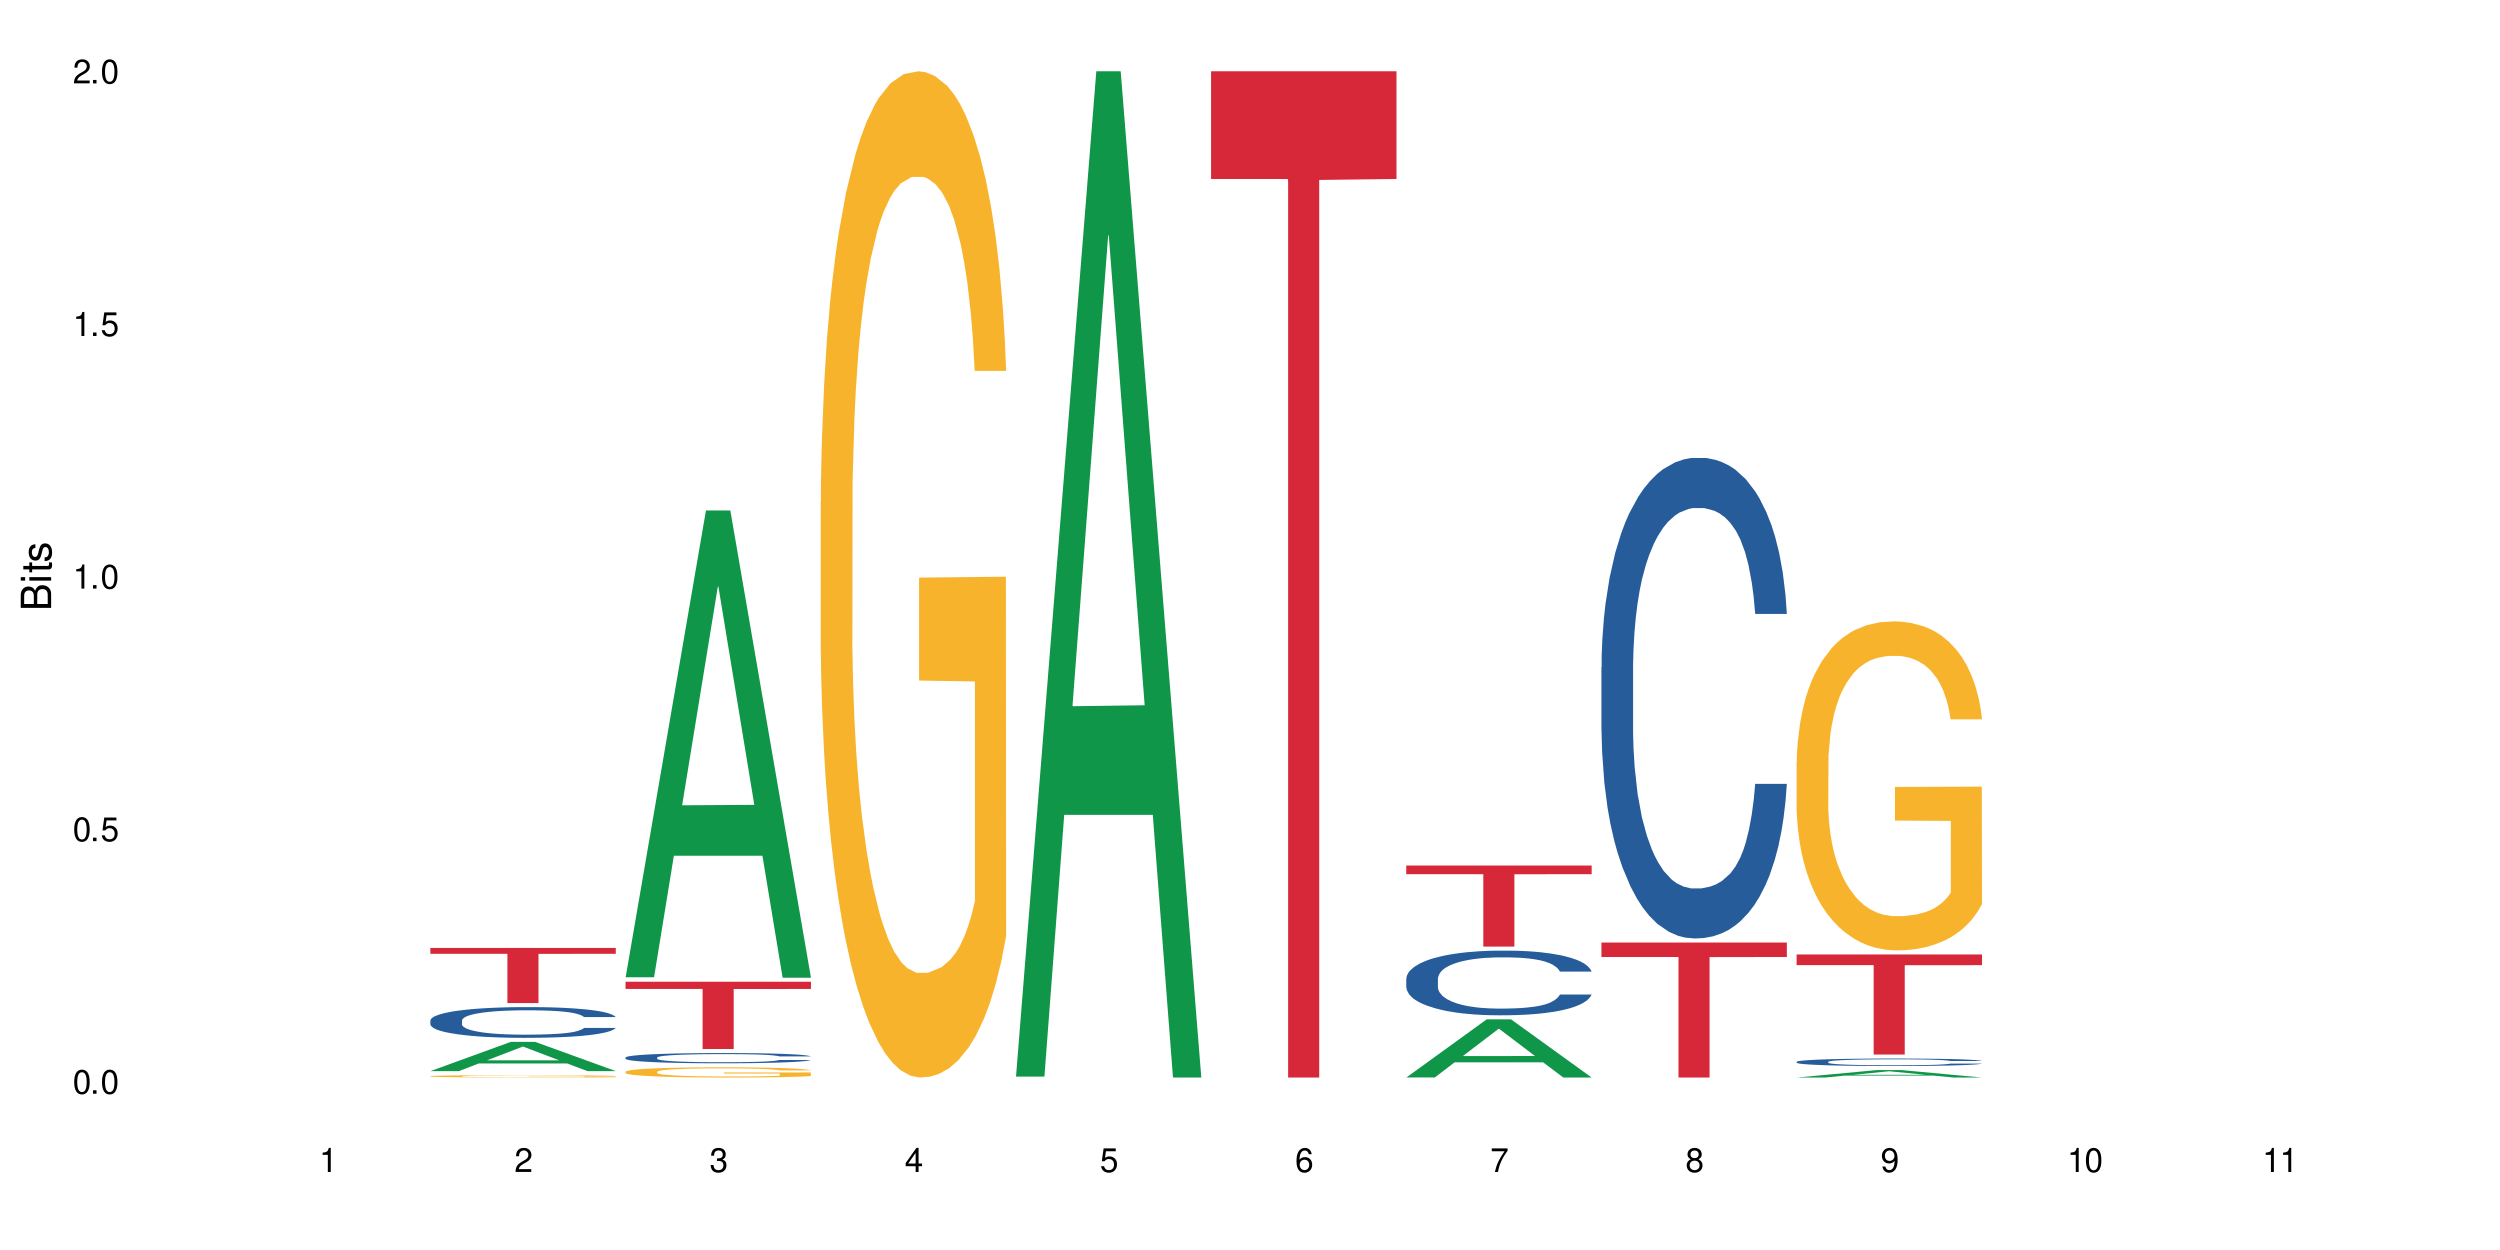 <?xml version="1.0" encoding="UTF-8"?>
<svg xmlns="http://www.w3.org/2000/svg" xmlns:xlink="http://www.w3.org/1999/xlink" width="720" height="360" viewBox="0 0 720 360">
<defs>
<g>
<g id="glyph-0-0">
</g>
<g id="glyph-0-1">
<path d="M 2.641 -6.938 C 2 -6.938 1.422 -6.656 1.078 -6.172 C 0.641 -5.562 0.406 -4.641 0.406 -3.359 C 0.406 -1.016 1.188 0.219 2.641 0.219 C 4.078 0.219 4.859 -1.016 4.859 -3.297 C 4.859 -4.641 4.656 -5.547 4.203 -6.172 C 3.844 -6.656 3.281 -6.938 2.641 -6.938 Z M 2.641 -6.188 C 3.547 -6.188 4 -5.25 4 -3.375 C 4 -1.406 3.562 -0.484 2.625 -0.484 C 1.734 -0.484 1.281 -1.438 1.281 -3.344 C 1.281 -5.25 1.734 -6.188 2.641 -6.188 Z M 2.641 -6.188 "/>
</g>
<g id="glyph-0-2">
<path d="M 1.828 -1 L 0.828 -1 L 0.828 0 L 1.828 0 Z M 1.828 -1 "/>
</g>
<g id="glyph-0-3">
<path d="M 4.562 -6.797 L 1.062 -6.797 L 0.547 -3.094 L 1.328 -3.094 C 1.719 -3.562 2.047 -3.734 2.578 -3.734 C 3.484 -3.734 4.062 -3.109 4.062 -2.094 C 4.062 -1.125 3.484 -0.531 2.578 -0.531 C 1.828 -0.531 1.375 -0.906 1.188 -1.672 L 0.328 -1.672 C 0.453 -1.109 0.547 -0.844 0.75 -0.594 C 1.125 -0.078 1.828 0.219 2.594 0.219 C 3.969 0.219 4.922 -0.781 4.922 -2.219 C 4.922 -3.562 4.031 -4.484 2.719 -4.484 C 2.25 -4.484 1.859 -4.359 1.469 -4.062 L 1.734 -5.969 L 4.562 -5.969 Z M 4.562 -6.797 "/>
</g>
<g id="glyph-0-4">
<path d="M 2.484 -4.938 L 2.484 0 L 3.328 0 L 3.328 -6.938 L 2.766 -6.938 C 2.469 -5.875 2.281 -5.734 0.984 -5.562 L 0.984 -4.938 Z M 2.484 -4.938 "/>
</g>
<g id="glyph-0-5">
<path d="M 4.859 -0.828 L 1.281 -0.828 C 1.359 -1.406 1.672 -1.781 2.5 -2.281 L 3.469 -2.828 C 4.406 -3.344 4.906 -4.062 4.906 -4.906 C 4.906 -5.484 4.672 -6.031 4.266 -6.406 C 3.859 -6.766 3.375 -6.938 2.719 -6.938 C 1.859 -6.938 1.219 -6.625 0.844 -6.031 C 0.609 -5.672 0.5 -5.234 0.484 -4.531 L 1.328 -4.531 C 1.359 -5.016 1.406 -5.281 1.531 -5.516 C 1.75 -5.938 2.188 -6.203 2.703 -6.203 C 3.469 -6.203 4.031 -5.641 4.031 -4.891 C 4.031 -4.344 3.719 -3.859 3.125 -3.516 L 2.234 -3 C 0.812 -2.172 0.406 -1.531 0.328 -0.016 L 4.859 -0.016 Z M 4.859 -0.828 "/>
</g>
<g id="glyph-0-6">
<path d="M 2.125 -3.188 L 2.578 -3.188 C 3.5 -3.188 3.984 -2.766 3.984 -1.922 C 3.984 -1.062 3.469 -0.531 2.594 -0.531 C 1.656 -0.531 1.203 -1 1.156 -2.016 L 0.312 -2.016 C 0.344 -1.453 0.438 -1.094 0.609 -0.781 C 0.953 -0.109 1.625 0.219 2.547 0.219 C 3.953 0.219 4.859 -0.625 4.859 -1.938 C 4.859 -2.828 4.516 -3.297 3.703 -3.594 C 4.344 -3.844 4.656 -4.328 4.656 -5.031 C 4.656 -6.219 3.875 -6.938 2.578 -6.938 C 1.203 -6.938 0.484 -6.172 0.453 -4.703 L 1.297 -4.703 C 1.312 -5.125 1.344 -5.359 1.453 -5.578 C 1.641 -5.969 2.062 -6.203 2.594 -6.203 C 3.344 -6.203 3.797 -5.75 3.797 -5 C 3.797 -4.516 3.609 -4.219 3.25 -4.047 C 3.016 -3.953 2.703 -3.922 2.125 -3.906 Z M 2.125 -3.188 "/>
</g>
<g id="glyph-0-7">
<path d="M 3.141 -1.672 L 3.141 0 L 3.984 0 L 3.984 -1.672 L 4.984 -1.672 L 4.984 -2.438 L 3.984 -2.438 L 3.984 -6.938 L 3.359 -6.938 L 0.266 -2.578 L 0.266 -1.672 Z M 3.141 -2.438 L 1 -2.438 L 3.141 -5.5 Z M 3.141 -2.438 "/>
</g>
<g id="glyph-0-8">
<path d="M 4.781 -5.125 C 4.609 -6.266 3.891 -6.938 2.844 -6.938 C 2.094 -6.938 1.422 -6.578 1.031 -5.953 C 0.594 -5.266 0.406 -4.422 0.406 -3.172 C 0.406 -2 0.578 -1.25 0.984 -0.641 C 1.359 -0.078 1.953 0.219 2.703 0.219 C 3.984 0.219 4.922 -0.75 4.922 -2.094 C 4.922 -3.375 4.062 -4.281 2.844 -4.281 C 2.172 -4.281 1.641 -4.031 1.281 -3.516 C 1.281 -5.234 1.828 -6.188 2.797 -6.188 C 3.391 -6.188 3.797 -5.797 3.938 -5.125 Z M 2.734 -3.531 C 3.547 -3.531 4.062 -2.953 4.062 -2.031 C 4.062 -1.156 3.484 -0.531 2.703 -0.531 C 1.922 -0.531 1.328 -1.188 1.328 -2.078 C 1.328 -2.938 1.906 -3.531 2.734 -3.531 Z M 2.734 -3.531 "/>
</g>
<g id="glyph-0-9">
<path d="M 4.984 -6.797 L 0.438 -6.797 L 0.438 -5.969 L 4.109 -5.969 C 2.5 -3.656 1.828 -2.234 1.328 0 L 2.219 0 C 2.594 -2.172 3.453 -4.047 4.984 -6.094 Z M 4.984 -6.797 "/>
</g>
<g id="glyph-0-10">
<path d="M 3.75 -3.656 C 4.469 -4.094 4.688 -4.438 4.688 -5.078 C 4.688 -6.172 3.844 -6.938 2.641 -6.938 C 1.438 -6.938 0.594 -6.172 0.594 -5.094 C 0.594 -4.438 0.812 -4.094 1.516 -3.656 C 0.734 -3.266 0.359 -2.703 0.359 -1.922 C 0.359 -0.656 1.281 0.219 2.641 0.219 C 3.984 0.219 4.922 -0.656 4.922 -1.922 C 4.922 -2.703 4.531 -3.266 3.75 -3.656 Z M 2.641 -6.188 C 3.359 -6.188 3.812 -5.75 3.812 -5.062 C 3.812 -4.406 3.344 -3.984 2.641 -3.984 C 1.922 -3.984 1.453 -4.406 1.453 -5.078 C 1.453 -5.75 1.922 -6.188 2.641 -6.188 Z M 2.641 -3.266 C 3.484 -3.266 4.062 -2.719 4.062 -1.906 C 4.062 -1.078 3.484 -0.531 2.625 -0.531 C 1.797 -0.531 1.219 -1.094 1.219 -1.906 C 1.219 -2.719 1.781 -3.266 2.641 -3.266 Z M 2.641 -3.266 "/>
</g>
<g id="glyph-0-11">
<path d="M 0.516 -1.578 C 0.672 -0.453 1.406 0.219 2.438 0.219 C 3.188 0.219 3.859 -0.141 4.266 -0.766 C 4.688 -1.453 4.891 -2.297 4.891 -3.547 C 4.891 -4.719 4.703 -5.453 4.312 -6.078 C 3.938 -6.641 3.344 -6.938 2.594 -6.938 C 1.297 -6.938 0.359 -5.969 0.359 -4.625 C 0.359 -3.344 1.234 -2.453 2.453 -2.453 C 3.094 -2.453 3.578 -2.672 4.016 -3.203 C 4 -1.484 3.469 -0.531 2.5 -0.531 C 1.906 -0.531 1.484 -0.906 1.359 -1.578 Z M 2.578 -6.203 C 3.375 -6.203 3.969 -5.531 3.969 -4.641 C 3.969 -3.797 3.391 -3.188 2.547 -3.188 C 1.734 -3.188 1.234 -3.766 1.234 -4.688 C 1.234 -5.562 1.797 -6.203 2.578 -6.203 Z M 2.578 -6.203 "/>
</g>
<g id="glyph-1-0">
</g>
<g id="glyph-1-1">
<path d="M 0 -0.953 L 0 -4.891 C 0 -5.719 -0.234 -6.344 -0.734 -6.797 C -1.188 -7.234 -1.812 -7.469 -2.5 -7.469 C -3.547 -7.469 -4.188 -7 -4.625 -5.875 C -4.984 -6.688 -5.625 -7.094 -6.531 -7.094 C -7.172 -7.094 -7.734 -6.859 -8.141 -6.391 C -8.562 -5.922 -8.75 -5.344 -8.75 -4.5 L -8.75 -0.953 Z M -4.984 -2.062 L -7.766 -2.062 L -7.766 -4.219 C -7.766 -4.844 -7.688 -5.203 -7.453 -5.5 C -7.219 -5.812 -6.859 -5.969 -6.375 -5.969 C -5.891 -5.969 -5.531 -5.812 -5.297 -5.5 C -5.062 -5.203 -4.984 -4.844 -4.984 -4.219 Z M -0.984 -2.062 L -4 -2.062 L -4 -4.781 C -4 -5.766 -3.438 -6.359 -2.484 -6.359 C -1.547 -6.359 -0.984 -5.766 -0.984 -4.781 Z M -0.984 -2.062 "/>
</g>
<g id="glyph-1-2">
<path d="M -6.281 -1.797 L -6.281 -0.797 L 0 -0.797 L 0 -1.797 Z M -8.75 -1.797 L -8.75 -0.797 L -7.484 -0.797 L -7.484 -1.797 Z M -8.75 -1.797 "/>
</g>
<g id="glyph-1-3">
<path d="M -6.281 -3.047 L -6.281 -2.016 L -8.016 -2.016 L -8.016 -1.016 L -6.281 -1.016 L -6.281 -0.172 L -5.469 -0.172 L -5.469 -1.016 L -0.719 -1.016 C -0.078 -1.016 0.281 -1.453 0.281 -2.234 C 0.281 -2.5 0.25 -2.719 0.188 -3.047 L -0.641 -3.047 C -0.609 -2.906 -0.594 -2.766 -0.594 -2.562 C -0.594 -2.141 -0.719 -2.016 -1.156 -2.016 L -5.469 -2.016 L -5.469 -3.047 Z M -6.281 -3.047 "/>
</g>
<g id="glyph-1-4">
<path d="M -4.531 -5.25 C -5.766 -5.25 -6.469 -4.422 -6.469 -2.969 C -6.469 -1.516 -5.719 -0.562 -4.547 -0.562 C -3.562 -0.562 -3.094 -1.062 -2.734 -2.562 L -2.516 -3.484 C -2.344 -4.188 -2.094 -4.469 -1.641 -4.469 C -1.047 -4.469 -0.641 -3.875 -0.641 -3 C -0.641 -2.453 -0.797 -2 -1.062 -1.75 C -1.25 -1.594 -1.422 -1.531 -1.875 -1.469 L -1.875 -0.406 C -0.422 -0.453 0.281 -1.266 0.281 -2.922 C 0.281 -4.5 -0.5 -5.516 -1.719 -5.516 C -2.656 -5.516 -3.172 -4.984 -3.469 -3.734 L -3.703 -2.766 C -3.891 -1.953 -4.156 -1.609 -4.594 -1.609 C -5.188 -1.609 -5.547 -2.125 -5.547 -2.938 C -5.547 -3.75 -5.203 -4.172 -4.531 -4.203 Z M -4.531 -5.25 "/>
</g>
</g>
</defs>
<rect x="-72" y="-36" width="864" height="432" fill="rgb(100%, 100%, 100%)" fill-opacity="1"/>
<path fill-rule="nonzero" fill="rgb(6.275%, 58.824%, 28.235%)" fill-opacity="1" d="M 123.941 308.477 L 124 308.469 L 147.105 300.062 L 154.125 300.062 L 177.344 308.484 L 169.184 308.484 L 163.367 306.285 L 137.863 306.285 L 132.156 308.477 L 123.941 308.477 L 140.316 305.375 L 161.027 305.367 L 150.699 301.438 L 150.586 301.43 L 150.473 301.453 L 140.258 305.367 L 140.316 305.375 Z M 123.941 308.477 "/>
<path fill-rule="nonzero" fill="rgb(14.51%, 36.078%, 60%)" fill-opacity="1" d="M 123.941 293.902 L 124.008 293.891 L 124.008 293.699 L 124.203 293.391 L 124.66 293.004 L 125.113 292.734 L 126.285 292.258 L 127.914 291.797 L 129.609 291.441 L 130.844 291.23 L 131.953 291.07 L 134.492 290.77 L 136.121 290.617 L 137.879 290.48 L 140.027 290.344 L 141.59 290.262 L 145.109 290.133 L 147.711 290.074 L 149.73 290.051 L 154.094 290.051 L 156.699 290.082 L 158.59 290.125 L 160.672 290.188 L 162.43 290.262 L 165.492 290.441 L 168.227 290.668 L 169.465 290.797 L 171.418 291.047 L 172.914 291.289 L 173.957 291.5 L 175.129 291.797 L 176.172 292.16 L 176.953 292.574 L 177.344 292.922 L 168.227 292.922 L 167.77 292.598 L 167.25 292.348 L 166.273 292.016 L 165.297 291.781 L 163.93 291.547 L 162.691 291.395 L 160.996 291.238 L 159.5 291.145 L 157.938 291.07 L 156.438 291.023 L 153.574 290.973 L 150.254 290.973 L 149.016 290.988 L 146.477 291.055 L 145.109 291.109 L 143.152 291.223 L 141.785 291.328 L 140.156 291.492 L 139.051 291.629 L 137.684 291.84 L 136.707 292.023 L 135.598 292.293 L 134.949 292.492 L 134.363 292.719 L 133.84 292.988 L 133.449 293.27 L 133.191 293.57 L 133.059 293.859 L 133.059 295.113 L 133.191 295.406 L 133.516 295.746 L 134.363 296.238 L 135.598 296.668 L 137.031 297.004 L 138.398 297.25 L 139.18 297.363 L 140.223 297.492 L 141.852 297.652 L 144.195 297.812 L 145.562 297.879 L 147.648 297.945 L 149.797 297.977 L 152.66 297.977 L 155.203 297.945 L 156.895 297.902 L 158.652 297.84 L 161.062 297.699 L 162.559 297.57 L 163.863 297.418 L 164.84 297.266 L 165.492 297.137 L 166.469 296.883 L 167.25 296.609 L 167.836 296.328 L 168.227 296.051 L 177.344 296.051 L 176.953 296.375 L 176.367 296.691 L 175.781 296.926 L 174.867 297.207 L 173.828 297.457 L 172.328 297.742 L 171.09 297.926 L 169.465 298.129 L 167.965 298.285 L 166.336 298.422 L 163.93 298.582 L 162.363 298.664 L 160.672 298.734 L 158.652 298.801 L 156.113 298.855 L 153.379 298.891 L 150.84 298.898 L 148.102 298.883 L 146.086 298.848 L 143.414 298.777 L 140.094 298.633 L 137.684 298.477 L 135.793 298.324 L 134.168 298.16 L 132.344 297.945 L 130 297.586 L 128.566 297.312 L 127.59 297.086 L 126.48 296.77 L 125.699 296.488 L 124.789 296.035 L 124.137 295.461 L 123.941 295.016 Z M 123.941 293.902 "/>
<path fill-rule="nonzero" fill="rgb(96.863%, 70.196%, 16.863%)" fill-opacity="1" d="M 123.941 309.941 L 124.008 309.941 L 124.008 309.93 L 124.27 309.898 L 124.918 309.863 L 125.766 309.828 L 126.676 309.805 L 127.266 309.793 L 128.242 309.773 L 129.086 309.758 L 131.234 309.73 L 133.973 309.703 L 135.469 309.691 L 137.164 309.684 L 139.57 309.672 L 140.68 309.668 L 144.066 309.656 L 147.906 309.648 L 154.094 309.648 L 156.766 309.652 L 160.41 309.66 L 162.496 309.664 L 164.125 309.672 L 165.816 309.68 L 167.902 309.691 L 169.855 309.707 L 172.98 309.738 L 174.281 309.762 L 175.391 309.781 L 176.367 309.809 L 176.953 309.832 L 177.344 309.852 L 168.293 309.852 L 167.77 309.832 L 167.184 309.812 L 166.207 309.793 L 165.23 309.777 L 164.254 309.766 L 162.43 309.75 L 160.867 309.738 L 158.914 309.73 L 157.023 309.727 L 154.875 309.723 L 153.574 309.719 L 150.121 309.719 L 146.996 309.723 L 145.172 309.73 L 143.871 309.734 L 142.047 309.742 L 140.941 309.75 L 140.289 309.758 L 138.336 309.777 L 137.031 309.793 L 136.316 309.805 L 135.402 309.824 L 134.754 309.84 L 134.035 309.867 L 133.645 309.883 L 133.125 309.926 L 133.059 310.039 L 133.254 310.062 L 133.645 310.09 L 134.168 310.109 L 134.949 310.137 L 135.73 310.152 L 137.098 310.176 L 138.27 310.195 L 139.18 310.203 L 140.941 310.223 L 141.656 310.227 L 143.348 310.238 L 145.109 310.246 L 147.258 310.254 L 148.883 310.258 L 151.488 310.262 L 154.812 310.262 L 158.719 310.258 L 161.191 310.254 L 162.887 310.246 L 163.992 310.242 L 165.359 310.234 L 166.336 310.23 L 167.25 310.223 L 168.355 310.211 L 168.355 310.062 L 152.27 310.062 L 152.27 309.992 L 177.277 309.992 L 177.344 310.234 L 175.977 310.254 L 174.281 310.27 L 172.656 310.281 L 170.961 310.293 L 168.551 310.305 L 166.598 310.312 L 163.602 310.32 L 160.867 310.328 L 158 310.328 L 155.461 310.332 L 149.797 310.332 L 146.93 310.328 L 144.652 310.324 L 142.566 310.316 L 140.484 310.309 L 137.879 310.297 L 136.188 310.285 L 134.426 310.27 L 132.668 310.254 L 131.105 310.238 L 130.062 310.227 L 129.023 310.211 L 127.914 310.191 L 126.871 310.172 L 126.09 310.152 L 125.375 310.129 L 124.855 310.109 L 124.332 310.082 L 124.074 310.059 L 123.941 310.039 Z M 123.941 309.941 "/>
<path fill-rule="nonzero" fill="rgb(83.922%, 15.686%, 22.353%)" fill-opacity="1" d="M 123.941 272.996 L 177.344 272.996 L 177.344 274.695 L 155.086 274.711 L 155.086 288.887 L 146.133 288.887 L 146.133 274.727 L 146.004 274.695 L 123.941 274.695 Z M 123.941 272.996 "/>
<path fill-rule="nonzero" fill="rgb(6.275%, 58.824%, 28.235%)" fill-opacity="1" d="M 180.152 281.453 L 180.211 281.324 L 203.316 147.02 L 210.336 147.02 L 233.555 281.578 L 225.395 281.578 L 219.578 246.453 L 194.074 246.453 L 188.371 281.453 L 180.152 281.453 L 196.527 231.926 L 217.238 231.797 L 206.91 169.004 L 206.797 168.879 L 206.684 169.258 L 196.473 231.797 L 196.527 231.926 Z M 180.152 281.453 "/>
<path fill-rule="nonzero" fill="rgb(14.51%, 36.078%, 60%)" fill-opacity="1" d="M 180.152 304.562 L 180.219 304.559 L 180.219 304.496 L 180.414 304.391 L 180.871 304.262 L 181.324 304.176 L 182.5 304.016 L 184.125 303.863 L 185.82 303.742 L 187.059 303.672 L 188.164 303.621 L 190.703 303.52 L 192.332 303.469 L 194.09 303.422 L 196.238 303.379 L 197.801 303.352 L 201.32 303.309 L 203.922 303.289 L 205.941 303.281 L 210.305 303.281 L 212.91 303.293 L 214.801 303.305 L 216.883 303.328 L 218.641 303.352 L 221.703 303.41 L 224.438 303.484 L 225.676 303.527 L 227.629 303.613 L 229.125 303.691 L 230.168 303.762 L 231.34 303.863 L 232.383 303.984 L 233.164 304.121 L 233.555 304.234 L 224.438 304.234 L 223.98 304.129 L 223.461 304.047 L 222.484 303.934 L 221.508 303.855 L 220.141 303.777 L 218.902 303.727 L 217.207 303.676 L 215.711 303.645 L 214.148 303.621 L 212.648 303.605 L 209.785 303.586 L 206.465 303.586 L 205.227 303.594 L 202.688 303.613 L 201.32 303.633 L 199.363 303.672 L 197.996 303.707 L 196.371 303.758 L 195.262 303.805 L 193.895 303.875 L 192.918 303.938 L 191.812 304.027 L 191.16 304.094 L 190.574 304.168 L 190.051 304.258 L 189.66 304.352 L 189.402 304.453 L 189.27 304.547 L 189.27 304.965 L 189.402 305.062 L 189.727 305.176 L 190.574 305.34 L 191.812 305.48 L 193.242 305.594 L 194.609 305.676 L 195.395 305.715 L 196.434 305.758 L 198.062 305.809 L 200.406 305.863 L 201.773 305.887 L 203.859 305.906 L 206.008 305.918 L 208.875 305.918 L 211.414 305.906 L 213.105 305.895 L 214.863 305.871 L 217.273 305.828 L 218.773 305.785 L 220.074 305.73 L 221.051 305.68 L 221.703 305.637 L 222.68 305.555 L 223.461 305.465 L 224.047 305.367 L 224.438 305.277 L 233.555 305.277 L 233.164 305.387 L 232.578 305.488 L 231.992 305.566 L 231.082 305.664 L 230.039 305.746 L 228.539 305.84 L 227.305 305.902 L 225.676 305.969 L 224.176 306.02 L 222.551 306.066 L 220.141 306.121 L 218.578 306.148 L 216.883 306.172 L 214.863 306.191 L 212.324 306.211 L 209.59 306.223 L 207.051 306.227 L 204.316 306.219 L 202.297 306.207 L 199.625 306.184 L 196.305 306.137 L 193.895 306.086 L 192.008 306.035 L 190.379 305.98 L 188.555 305.906 L 186.211 305.789 L 184.777 305.695 L 183.801 305.621 L 182.695 305.516 L 181.914 305.422 L 181 305.273 L 180.348 305.082 L 180.152 304.934 Z M 180.152 304.562 "/>
<path fill-rule="nonzero" fill="rgb(96.863%, 70.196%, 16.863%)" fill-opacity="1" d="M 180.152 308.648 L 180.219 308.648 L 180.219 308.594 L 180.48 308.473 L 181.129 308.305 L 181.977 308.168 L 182.891 308.062 L 183.477 308.004 L 184.453 307.922 L 185.297 307.863 L 187.449 307.742 L 190.184 307.629 L 191.68 307.582 L 193.375 307.535 L 195.785 307.484 L 196.891 307.465 L 200.277 307.422 L 204.121 307.398 L 208.352 307.387 L 210.305 307.391 L 212.977 307.402 L 216.621 307.43 L 218.707 307.457 L 220.336 307.484 L 222.027 307.52 L 224.113 307.574 L 226.066 307.637 L 227.629 307.703 L 229.191 307.785 L 230.492 307.871 L 231.602 307.965 L 232.578 308.078 L 233.164 308.172 L 233.555 308.266 L 224.504 308.266 L 223.98 308.172 L 223.395 308.098 L 222.418 308.008 L 221.441 307.945 L 220.465 307.895 L 218.641 307.824 L 217.078 307.781 L 215.125 307.742 L 213.238 307.719 L 211.086 307.703 L 209.785 307.699 L 206.332 307.699 L 203.207 307.715 L 201.383 307.738 L 200.082 307.758 L 198.258 307.801 L 197.152 307.832 L 196.5 307.855 L 194.547 307.938 L 193.242 308.012 L 192.527 308.062 L 191.617 308.145 L 190.965 308.215 L 190.246 308.324 L 189.855 308.406 L 189.336 308.586 L 189.27 309.07 L 189.465 309.172 L 189.855 309.285 L 190.379 309.379 L 191.16 309.484 L 191.941 309.562 L 193.309 309.664 L 194.48 309.734 L 195.395 309.781 L 197.152 309.855 L 197.867 309.879 L 199.562 309.926 L 201.32 309.965 L 203.469 309.996 L 205.098 310.012 L 207.699 310.027 L 211.023 310.027 L 214.93 310.012 L 217.402 309.988 L 219.098 309.969 L 220.203 309.949 L 221.57 309.918 L 222.551 309.891 L 223.461 309.863 L 224.566 309.816 L 224.566 309.172 L 208.484 309.172 L 208.484 308.871 L 233.488 308.867 L 233.555 309.918 L 232.188 309.992 L 230.492 310.062 L 228.867 310.113 L 227.172 310.16 L 224.762 310.211 L 222.809 310.242 L 219.812 310.281 L 217.078 310.305 L 214.215 310.32 L 211.672 310.328 L 208.68 310.332 L 206.008 310.328 L 203.141 310.312 L 200.863 310.289 L 198.777 310.262 L 196.695 310.227 L 194.09 310.172 L 192.398 310.125 L 190.641 310.07 L 188.879 310 L 187.316 309.93 L 186.277 309.871 L 185.234 309.809 L 184.125 309.727 L 183.086 309.637 L 182.305 309.555 L 181.586 309.457 L 181.066 309.371 L 180.543 309.25 L 180.285 309.152 L 180.152 309.07 Z M 180.152 308.648 "/>
<path fill-rule="nonzero" fill="rgb(83.922%, 15.686%, 22.353%)" fill-opacity="1" d="M 180.152 282.742 L 233.555 282.742 L 233.555 284.816 L 211.301 284.836 L 211.301 302.117 L 202.344 302.117 L 202.344 284.852 L 202.215 284.816 L 180.152 284.816 Z M 180.152 282.742 "/>
<path fill-rule="nonzero" fill="rgb(96.863%, 70.196%, 16.863%)" fill-opacity="1" d="M 236.367 144.652 L 236.43 144.387 L 236.43 139.094 L 236.691 127.184 L 237.344 110.777 L 238.188 97.277 L 239.102 86.691 L 239.688 81.133 L 240.664 73.195 L 241.512 67.371 L 243.66 55.461 L 246.395 44.348 L 247.891 39.582 L 249.586 35.082 L 251.996 30.055 L 253.102 28.203 L 256.488 23.965 L 260.332 21.32 L 264.562 20.527 L 266.516 20.789 L 269.188 21.848 L 272.836 24.762 L 274.918 27.406 L 276.547 30.055 L 278.238 33.496 L 280.324 38.789 L 282.277 45.141 L 283.84 51.492 L 285.402 59.43 L 286.707 67.902 L 287.812 77.164 L 288.789 88.281 L 289.375 97.543 L 289.766 106.805 L 280.715 106.805 L 280.191 97.543 L 279.605 90.398 L 278.629 81.664 L 277.652 75.312 L 276.676 70.281 L 274.852 63.402 L 273.289 59.168 L 271.336 55.461 L 269.449 53.078 L 267.301 51.492 L 265.996 50.961 L 262.543 50.961 L 259.418 52.816 L 257.594 54.934 L 256.293 57.051 L 254.469 61.02 L 253.363 64.195 L 252.711 66.312 L 250.758 74.516 L 249.457 81.93 L 248.738 86.957 L 247.828 94.898 L 247.176 102.043 L 246.461 112.629 L 246.07 120.57 L 245.547 138.566 L 245.484 186.207 L 245.68 196.262 L 246.07 207.113 L 246.59 216.641 L 247.371 226.699 L 248.152 234.375 L 249.52 244.695 L 250.691 251.578 L 251.605 256.078 L 253.363 263.223 L 254.078 265.605 L 255.773 270.367 L 257.531 274.074 L 259.68 277.25 L 261.309 278.836 L 263.914 280.16 L 267.234 280.16 L 271.141 278.574 L 273.617 276.457 L 275.309 274.34 L 276.418 272.484 L 277.785 269.574 L 278.762 266.926 L 279.672 264.016 L 280.781 259.516 L 280.781 196.262 L 264.695 195.996 L 264.695 166.355 L 289.699 166.09 L 289.766 269.574 L 288.398 276.719 L 286.707 283.602 L 285.078 288.895 L 283.383 293.395 L 280.977 298.422 L 279.02 301.598 L 276.023 305.305 L 273.289 307.688 L 270.426 309.273 L 267.887 310.066 L 264.891 310.332 L 262.219 309.805 L 259.355 308.215 L 257.074 306.098 L 254.992 303.453 L 252.906 300.012 L 250.301 294.453 L 248.609 289.953 L 246.852 284.395 L 245.094 277.777 L 243.527 270.633 L 242.488 265.074 L 241.445 258.723 L 240.34 250.781 L 239.297 241.785 L 238.516 233.578 L 237.797 224.316 L 237.277 215.582 L 236.758 203.672 L 236.496 194.145 L 236.367 185.941 Z M 236.367 144.652 "/>
<path fill-rule="nonzero" fill="rgb(6.275%, 58.824%, 28.235%)" fill-opacity="1" d="M 292.578 310.059 L 292.633 309.789 L 315.738 20.527 L 322.758 20.527 L 345.977 310.332 L 337.82 310.332 L 332 234.684 L 306.496 234.684 L 300.793 310.059 L 292.578 310.059 L 308.949 203.391 L 329.66 203.117 L 319.336 67.875 L 319.219 67.602 L 319.105 68.418 L 308.895 203.117 L 308.949 203.391 Z M 292.578 310.059 "/>
<path fill-rule="nonzero" fill="rgb(83.922%, 15.686%, 22.353%)" fill-opacity="1" d="M 348.789 20.527 L 402.188 20.527 L 402.188 51.547 L 379.934 51.82 L 379.934 310.332 L 370.98 310.332 L 370.98 52.094 L 370.848 51.547 L 348.789 51.547 Z M 348.789 20.527 "/>
<path fill-rule="nonzero" fill="rgb(6.275%, 58.824%, 28.235%)" fill-opacity="1" d="M 405 310.316 L 405.059 310.301 L 428.164 293.574 L 435.18 293.574 L 458.402 310.332 L 450.242 310.332 L 444.422 305.957 L 418.922 305.957 L 413.215 310.316 L 405 310.316 L 421.375 304.148 L 442.082 304.133 L 431.758 296.312 L 431.645 296.297 L 431.527 296.344 L 421.316 304.133 L 421.375 304.148 Z M 405 310.316 "/>
<path fill-rule="nonzero" fill="rgb(14.51%, 36.078%, 60%)" fill-opacity="1" d="M 405 281.891 L 405.066 281.871 L 405.066 281.465 L 405.262 280.816 L 405.715 280 L 406.172 279.438 L 407.344 278.434 L 408.973 277.461 L 410.664 276.715 L 411.902 276.27 L 413.012 275.93 L 415.551 275.301 L 417.18 274.977 L 418.938 274.688 L 421.086 274.398 L 422.648 274.227 L 426.164 273.957 L 428.77 273.836 L 430.789 273.785 L 435.152 273.785 L 437.758 273.852 L 439.645 273.938 L 441.73 274.074 L 443.488 274.227 L 446.547 274.602 L 449.285 275.078 L 450.52 275.352 L 452.473 275.879 L 453.973 276.391 L 455.016 276.832 L 456.188 277.461 L 457.227 278.23 L 458.012 279.098 L 458.402 279.828 L 449.285 279.828 L 448.828 279.148 L 448.309 278.621 L 447.328 277.922 L 446.352 277.43 L 444.984 276.934 L 443.746 276.609 L 442.055 276.289 L 440.559 276.082 L 438.992 275.93 L 437.496 275.828 L 434.629 275.727 L 431.309 275.727 L 430.07 275.762 L 427.531 275.895 L 426.164 276.016 L 424.211 276.254 L 422.844 276.477 L 421.215 276.816 L 420.109 277.105 L 418.742 277.547 L 417.766 277.938 L 416.656 278.5 L 416.004 278.926 L 415.418 279.402 L 414.898 279.965 L 414.508 280.562 L 414.246 281.191 L 414.117 281.805 L 414.117 284.441 L 414.246 285.055 L 414.574 285.77 L 415.418 286.809 L 416.656 287.711 L 418.09 288.426 L 419.457 288.938 L 420.238 289.176 L 421.281 289.449 L 422.91 289.789 L 425.254 290.129 L 426.621 290.266 L 428.703 290.402 L 430.855 290.469 L 433.719 290.469 L 436.258 290.402 L 437.953 290.316 L 439.711 290.18 L 442.121 289.891 L 443.617 289.617 L 444.922 289.293 L 445.898 288.973 L 446.547 288.699 L 447.523 288.172 L 448.309 287.594 L 448.895 286.996 L 449.285 286.418 L 458.402 286.418 L 458.012 287.098 L 457.426 287.762 L 456.836 288.258 L 455.926 288.852 L 454.883 289.379 L 453.387 289.977 L 452.148 290.367 L 450.52 290.793 L 449.023 291.117 L 447.395 291.406 L 444.984 291.746 L 443.422 291.918 L 441.73 292.07 L 439.711 292.207 L 437.172 292.324 L 434.434 292.395 L 431.895 292.41 L 429.16 292.375 L 427.141 292.309 L 424.473 292.156 L 421.148 291.848 L 418.742 291.523 L 416.852 291.203 L 415.223 290.859 L 413.402 290.402 L 411.055 289.652 L 409.625 289.074 L 408.648 288.598 L 407.539 287.934 L 406.758 287.336 L 405.848 286.383 L 405.195 285.176 L 405 284.238 Z M 405 281.891 "/>
<path fill-rule="nonzero" fill="rgb(83.922%, 15.686%, 22.353%)" fill-opacity="1" d="M 405 249.266 L 458.402 249.266 L 458.402 251.766 L 436.145 251.789 L 436.145 272.621 L 427.191 272.621 L 427.191 251.809 L 427.062 251.766 L 405 251.766 Z M 405 249.266 "/>
<path fill-rule="nonzero" fill="rgb(14.51%, 36.078%, 60%)" fill-opacity="1" d="M 461.211 192.117 L 461.277 191.992 L 461.277 188.957 L 461.473 184.148 L 461.926 178.078 L 462.383 173.902 L 463.555 166.441 L 465.184 159.23 L 466.879 153.664 L 468.113 150.379 L 469.223 147.848 L 471.762 143.168 L 473.391 140.766 L 475.148 138.613 L 477.297 136.465 L 478.859 135.199 L 482.375 133.176 L 484.98 132.289 L 487 131.91 L 491.363 131.91 L 493.969 132.418 L 495.855 133.051 L 497.941 134.062 L 499.699 135.199 L 502.762 137.98 L 505.496 141.523 L 506.73 143.547 L 508.688 147.469 L 510.184 151.262 L 511.227 154.551 L 512.398 159.23 L 513.441 164.922 L 514.223 171.375 L 514.613 176.812 L 505.496 176.812 L 505.039 171.754 L 504.52 167.832 L 503.543 162.645 L 502.562 158.977 L 501.195 155.309 L 499.961 152.906 L 498.266 150.504 L 496.77 148.984 L 495.207 147.848 L 493.707 147.09 L 490.844 146.328 L 487.52 146.328 L 486.285 146.582 L 483.742 147.594 L 482.375 148.48 L 480.422 150.25 L 479.055 151.895 L 477.426 154.426 L 476.32 156.574 L 474.953 159.863 L 473.977 162.773 L 472.867 166.945 L 472.219 170.109 L 471.633 173.652 L 471.109 177.824 L 470.719 182.25 L 470.457 186.93 L 470.328 191.484 L 470.328 211.09 L 470.457 215.645 L 470.785 220.957 L 471.633 228.672 L 472.867 235.375 L 474.301 240.688 L 475.668 244.48 L 476.449 246.254 L 477.492 248.277 L 479.121 250.805 L 481.465 253.336 L 482.832 254.348 L 484.918 255.359 L 487.066 255.867 L 489.93 255.867 L 492.469 255.359 L 494.164 254.727 L 495.922 253.715 L 498.332 251.566 L 499.828 249.543 L 501.133 247.137 L 502.109 244.734 L 502.762 242.711 L 503.738 238.789 L 504.52 234.488 L 505.105 230.062 L 505.496 225.762 L 514.613 225.762 L 514.223 230.82 L 513.637 235.754 L 513.051 239.422 L 512.137 243.848 L 511.094 247.77 L 509.598 252.199 L 508.359 255.105 L 506.73 258.27 L 505.234 260.672 L 503.605 262.82 L 501.195 265.352 L 499.633 266.617 L 497.941 267.754 L 495.922 268.766 L 493.383 269.652 L 490.648 270.16 L 488.105 270.285 L 485.371 270.031 L 483.352 269.527 L 480.684 268.387 L 477.363 266.109 L 474.953 263.707 L 473.062 261.305 L 471.438 258.773 L 469.613 255.359 L 467.27 249.793 L 465.836 245.492 L 464.859 241.953 L 463.75 237.02 L 462.969 232.594 L 462.059 225.508 L 461.406 216.527 L 461.211 209.57 Z M 461.211 192.117 "/>
<path fill-rule="nonzero" fill="rgb(83.922%, 15.686%, 22.353%)" fill-opacity="1" d="M 461.211 271.449 L 514.613 271.449 L 514.613 275.609 L 492.355 275.648 L 492.355 310.332 L 483.402 310.332 L 483.402 275.684 L 483.273 275.609 L 461.211 275.609 Z M 461.211 271.449 "/>
<path fill-rule="nonzero" fill="rgb(6.275%, 58.824%, 28.235%)" fill-opacity="1" d="M 517.422 310.332 L 517.48 310.328 L 540.586 308.18 L 547.602 308.18 L 570.824 310.332 L 562.664 310.332 L 556.848 309.77 L 531.344 309.77 L 525.637 310.332 L 517.422 310.332 L 533.797 309.539 L 554.508 309.535 L 544.18 308.531 L 544.066 308.527 L 543.953 308.535 L 533.738 309.535 L 533.797 309.539 Z M 517.422 310.332 "/>
<path fill-rule="nonzero" fill="rgb(14.51%, 36.078%, 60%)" fill-opacity="1" d="M 517.422 305.801 L 517.488 305.797 L 517.488 305.75 L 517.684 305.676 L 518.141 305.582 L 518.594 305.516 L 519.766 305.398 L 521.395 305.289 L 523.09 305.199 L 524.324 305.148 L 525.434 305.109 L 527.973 305.039 L 529.602 305 L 531.359 304.969 L 533.508 304.934 L 535.07 304.914 L 538.586 304.883 L 541.191 304.867 L 543.211 304.863 L 547.574 304.863 L 550.18 304.871 L 552.066 304.879 L 554.152 304.895 L 555.91 304.914 L 558.973 304.957 L 561.707 305.012 L 562.945 305.043 L 564.898 305.105 L 566.395 305.164 L 567.438 305.215 L 568.609 305.289 L 569.652 305.375 L 570.434 305.477 L 570.824 305.562 L 561.707 305.562 L 561.25 305.484 L 560.73 305.422 L 559.754 305.34 L 558.777 305.285 L 557.41 305.227 L 556.172 305.188 L 554.477 305.152 L 552.98 305.129 L 551.418 305.109 L 549.918 305.098 L 547.055 305.086 L 543.734 305.086 L 542.496 305.09 L 539.957 305.105 L 538.586 305.121 L 536.633 305.148 L 535.266 305.172 L 533.637 305.215 L 532.531 305.246 L 531.164 305.297 L 530.188 305.344 L 529.078 305.406 L 528.43 305.457 L 527.844 305.512 L 527.32 305.578 L 526.93 305.645 L 526.672 305.719 L 526.539 305.789 L 526.539 306.094 L 526.672 306.164 L 526.996 306.25 L 527.844 306.367 L 529.078 306.473 L 530.512 306.555 L 531.879 306.613 L 532.66 306.641 L 533.703 306.672 L 535.332 306.711 L 537.676 306.75 L 539.043 306.77 L 541.129 306.785 L 543.277 306.793 L 546.141 306.793 L 548.684 306.785 L 550.375 306.773 L 552.133 306.758 L 554.543 306.723 L 556.039 306.691 L 557.344 306.656 L 558.32 306.617 L 558.973 306.586 L 559.949 306.527 L 560.73 306.457 L 561.316 306.391 L 561.707 306.324 L 570.824 306.324 L 570.434 306.402 L 569.848 306.477 L 569.262 306.535 L 568.348 306.605 L 567.309 306.664 L 565.809 306.734 L 564.57 306.781 L 562.945 306.828 L 561.445 306.867 L 559.816 306.898 L 557.41 306.938 L 555.844 306.957 L 554.152 306.977 L 552.133 306.992 L 549.594 307.004 L 546.859 307.012 L 544.32 307.016 L 541.582 307.012 L 539.566 307.004 L 536.895 306.984 L 533.574 306.949 L 531.164 306.914 L 529.273 306.875 L 527.648 306.836 L 525.824 306.785 L 523.48 306.695 L 522.047 306.629 L 521.07 306.574 L 519.961 306.496 L 519.18 306.43 L 518.27 306.32 L 517.617 306.18 L 517.422 306.07 Z M 517.422 305.801 "/>
<path fill-rule="nonzero" fill="rgb(96.863%, 70.196%, 16.863%)" fill-opacity="1" d="M 517.422 219.539 L 517.488 219.453 L 517.488 217.723 L 517.75 213.828 L 518.398 208.465 L 519.246 204.051 L 520.156 200.59 L 520.742 198.773 L 521.723 196.176 L 522.566 194.273 L 524.715 190.379 L 527.453 186.742 L 528.949 185.184 L 530.645 183.715 L 533.051 182.07 L 534.16 181.465 L 537.547 180.078 L 541.387 179.215 L 545.621 178.953 L 547.574 179.039 L 550.246 179.387 L 553.891 180.34 L 555.977 181.203 L 557.605 182.07 L 559.297 183.195 L 561.379 184.926 L 563.336 187.004 L 564.898 189.078 L 566.461 191.676 L 567.762 194.445 L 568.871 197.473 L 569.848 201.109 L 570.434 204.137 L 570.824 207.164 L 561.773 207.164 L 561.25 204.137 L 560.664 201.801 L 559.688 198.945 L 558.711 196.867 L 557.734 195.223 L 555.91 192.973 L 554.348 191.59 L 552.395 190.379 L 550.504 189.598 L 548.355 189.078 L 547.055 188.906 L 543.602 188.906 L 540.477 189.512 L 538.652 190.203 L 537.352 190.898 L 535.527 192.195 L 534.418 193.234 L 533.77 193.926 L 531.816 196.609 L 530.512 199.031 L 529.797 200.676 L 528.883 203.273 L 528.234 205.609 L 527.516 209.07 L 527.125 211.664 L 526.605 217.551 L 526.539 233.129 L 526.734 236.418 L 527.125 239.965 L 527.648 243.078 L 528.43 246.367 L 529.211 248.879 L 530.578 252.254 L 531.75 254.504 L 532.66 255.973 L 534.418 258.309 L 535.137 259.09 L 536.828 260.648 L 538.586 261.859 L 540.738 262.898 L 542.363 263.418 L 544.969 263.848 L 548.293 263.848 L 552.199 263.328 L 554.672 262.637 L 556.367 261.945 L 557.473 261.34 L 558.84 260.387 L 559.816 259.523 L 560.73 258.57 L 561.836 257.098 L 561.836 236.418 L 545.75 236.328 L 545.75 226.637 L 570.758 226.551 L 570.824 260.387 L 569.457 262.723 L 567.762 264.973 L 566.137 266.703 L 564.441 268.176 L 562.031 269.82 L 560.078 270.859 L 557.082 272.07 L 554.348 272.848 L 551.48 273.367 L 548.941 273.629 L 545.945 273.715 L 543.277 273.543 L 540.41 273.023 L 538.133 272.328 L 536.047 271.465 L 533.965 270.34 L 531.359 268.523 L 529.664 267.051 L 527.906 265.234 L 526.148 263.07 L 524.586 260.734 L 523.543 258.918 L 522.504 256.84 L 521.395 254.242 L 520.352 251.301 L 519.57 248.617 L 518.855 245.59 L 518.336 242.734 L 517.812 238.84 L 517.555 235.723 L 517.422 233.043 Z M 517.422 219.539 "/>
<path fill-rule="nonzero" fill="rgb(83.922%, 15.686%, 22.353%)" fill-opacity="1" d="M 517.422 274.879 L 570.824 274.879 L 570.824 277.965 L 548.566 277.988 L 548.566 303.699 L 539.613 303.699 L 539.613 278.016 L 539.484 277.965 L 517.422 277.965 Z M 517.422 274.879 "/>
<g fill="rgb(0%, 0%, 0%)" fill-opacity="1">
<use xlink:href="#glyph-0-1" x="20.965" y="314.993"/>
<use xlink:href="#glyph-0-2" x="25.965" y="314.993"/>
<use xlink:href="#glyph-0-1" x="28.965" y="314.993"/>
</g>
<g fill="rgb(0%, 0%, 0%)" fill-opacity="1">
<use xlink:href="#glyph-0-1" x="20.965" y="242.251"/>
<use xlink:href="#glyph-0-2" x="25.965" y="242.251"/>
<use xlink:href="#glyph-0-3" x="28.965" y="242.251"/>
</g>
<g fill="rgb(0%, 0%, 0%)" fill-opacity="1">
<use xlink:href="#glyph-0-4" x="20.965" y="169.509"/>
<use xlink:href="#glyph-0-2" x="25.965" y="169.509"/>
<use xlink:href="#glyph-0-1" x="28.965" y="169.509"/>
</g>
<g fill="rgb(0%, 0%, 0%)" fill-opacity="1">
<use xlink:href="#glyph-0-4" x="20.965" y="96.767"/>
<use xlink:href="#glyph-0-2" x="25.965" y="96.767"/>
<use xlink:href="#glyph-0-3" x="28.965" y="96.767"/>
</g>
<g fill="rgb(0%, 0%, 0%)" fill-opacity="1">
<use xlink:href="#glyph-0-5" x="20.965" y="24.024"/>
<use xlink:href="#glyph-0-2" x="25.965" y="24.024"/>
<use xlink:href="#glyph-0-1" x="28.965" y="24.024"/>
</g>
<g fill="rgb(0%, 0%, 0%)" fill-opacity="1">
<use xlink:href="#glyph-0-4" x="91.93" y="337.532"/>
</g>
<g fill="rgb(0%, 0%, 0%)" fill-opacity="1">
<use xlink:href="#glyph-0-5" x="148.145" y="337.532"/>
</g>
<g fill="rgb(0%, 0%, 0%)" fill-opacity="1">
<use xlink:href="#glyph-0-6" x="204.355" y="337.532"/>
</g>
<g fill="rgb(0%, 0%, 0%)" fill-opacity="1">
<use xlink:href="#glyph-0-7" x="260.566" y="337.532"/>
</g>
<g fill="rgb(0%, 0%, 0%)" fill-opacity="1">
<use xlink:href="#glyph-0-3" x="316.777" y="337.532"/>
</g>
<g fill="rgb(0%, 0%, 0%)" fill-opacity="1">
<use xlink:href="#glyph-0-8" x="372.988" y="337.532"/>
</g>
<g fill="rgb(0%, 0%, 0%)" fill-opacity="1">
<use xlink:href="#glyph-0-9" x="429.199" y="337.532"/>
</g>
<g fill="rgb(0%, 0%, 0%)" fill-opacity="1">
<use xlink:href="#glyph-0-10" x="485.41" y="337.532"/>
</g>
<g fill="rgb(0%, 0%, 0%)" fill-opacity="1">
<use xlink:href="#glyph-0-11" x="541.625" y="337.532"/>
</g>
<g fill="rgb(0%, 0%, 0%)" fill-opacity="1">
<use xlink:href="#glyph-0-4" x="595.336" y="337.532"/>
<use xlink:href="#glyph-0-1" x="600.336" y="337.532"/>
</g>
<g fill="rgb(0%, 0%, 0%)" fill-opacity="1">
<use xlink:href="#glyph-0-4" x="651.547" y="337.532"/>
<use xlink:href="#glyph-0-4" x="656.547" y="337.532"/>
</g>
<g fill="rgb(0%, 0%, 0%)" fill-opacity="1">
<use xlink:href="#glyph-1-1" x="14.725" y="176.012"/>
<use xlink:href="#glyph-1-2" x="14.725" y="168.012"/>
<use xlink:href="#glyph-1-3" x="14.725" y="165.012"/>
<use xlink:href="#glyph-1-4" x="14.725" y="162.012"/>
</g>
</svg>
